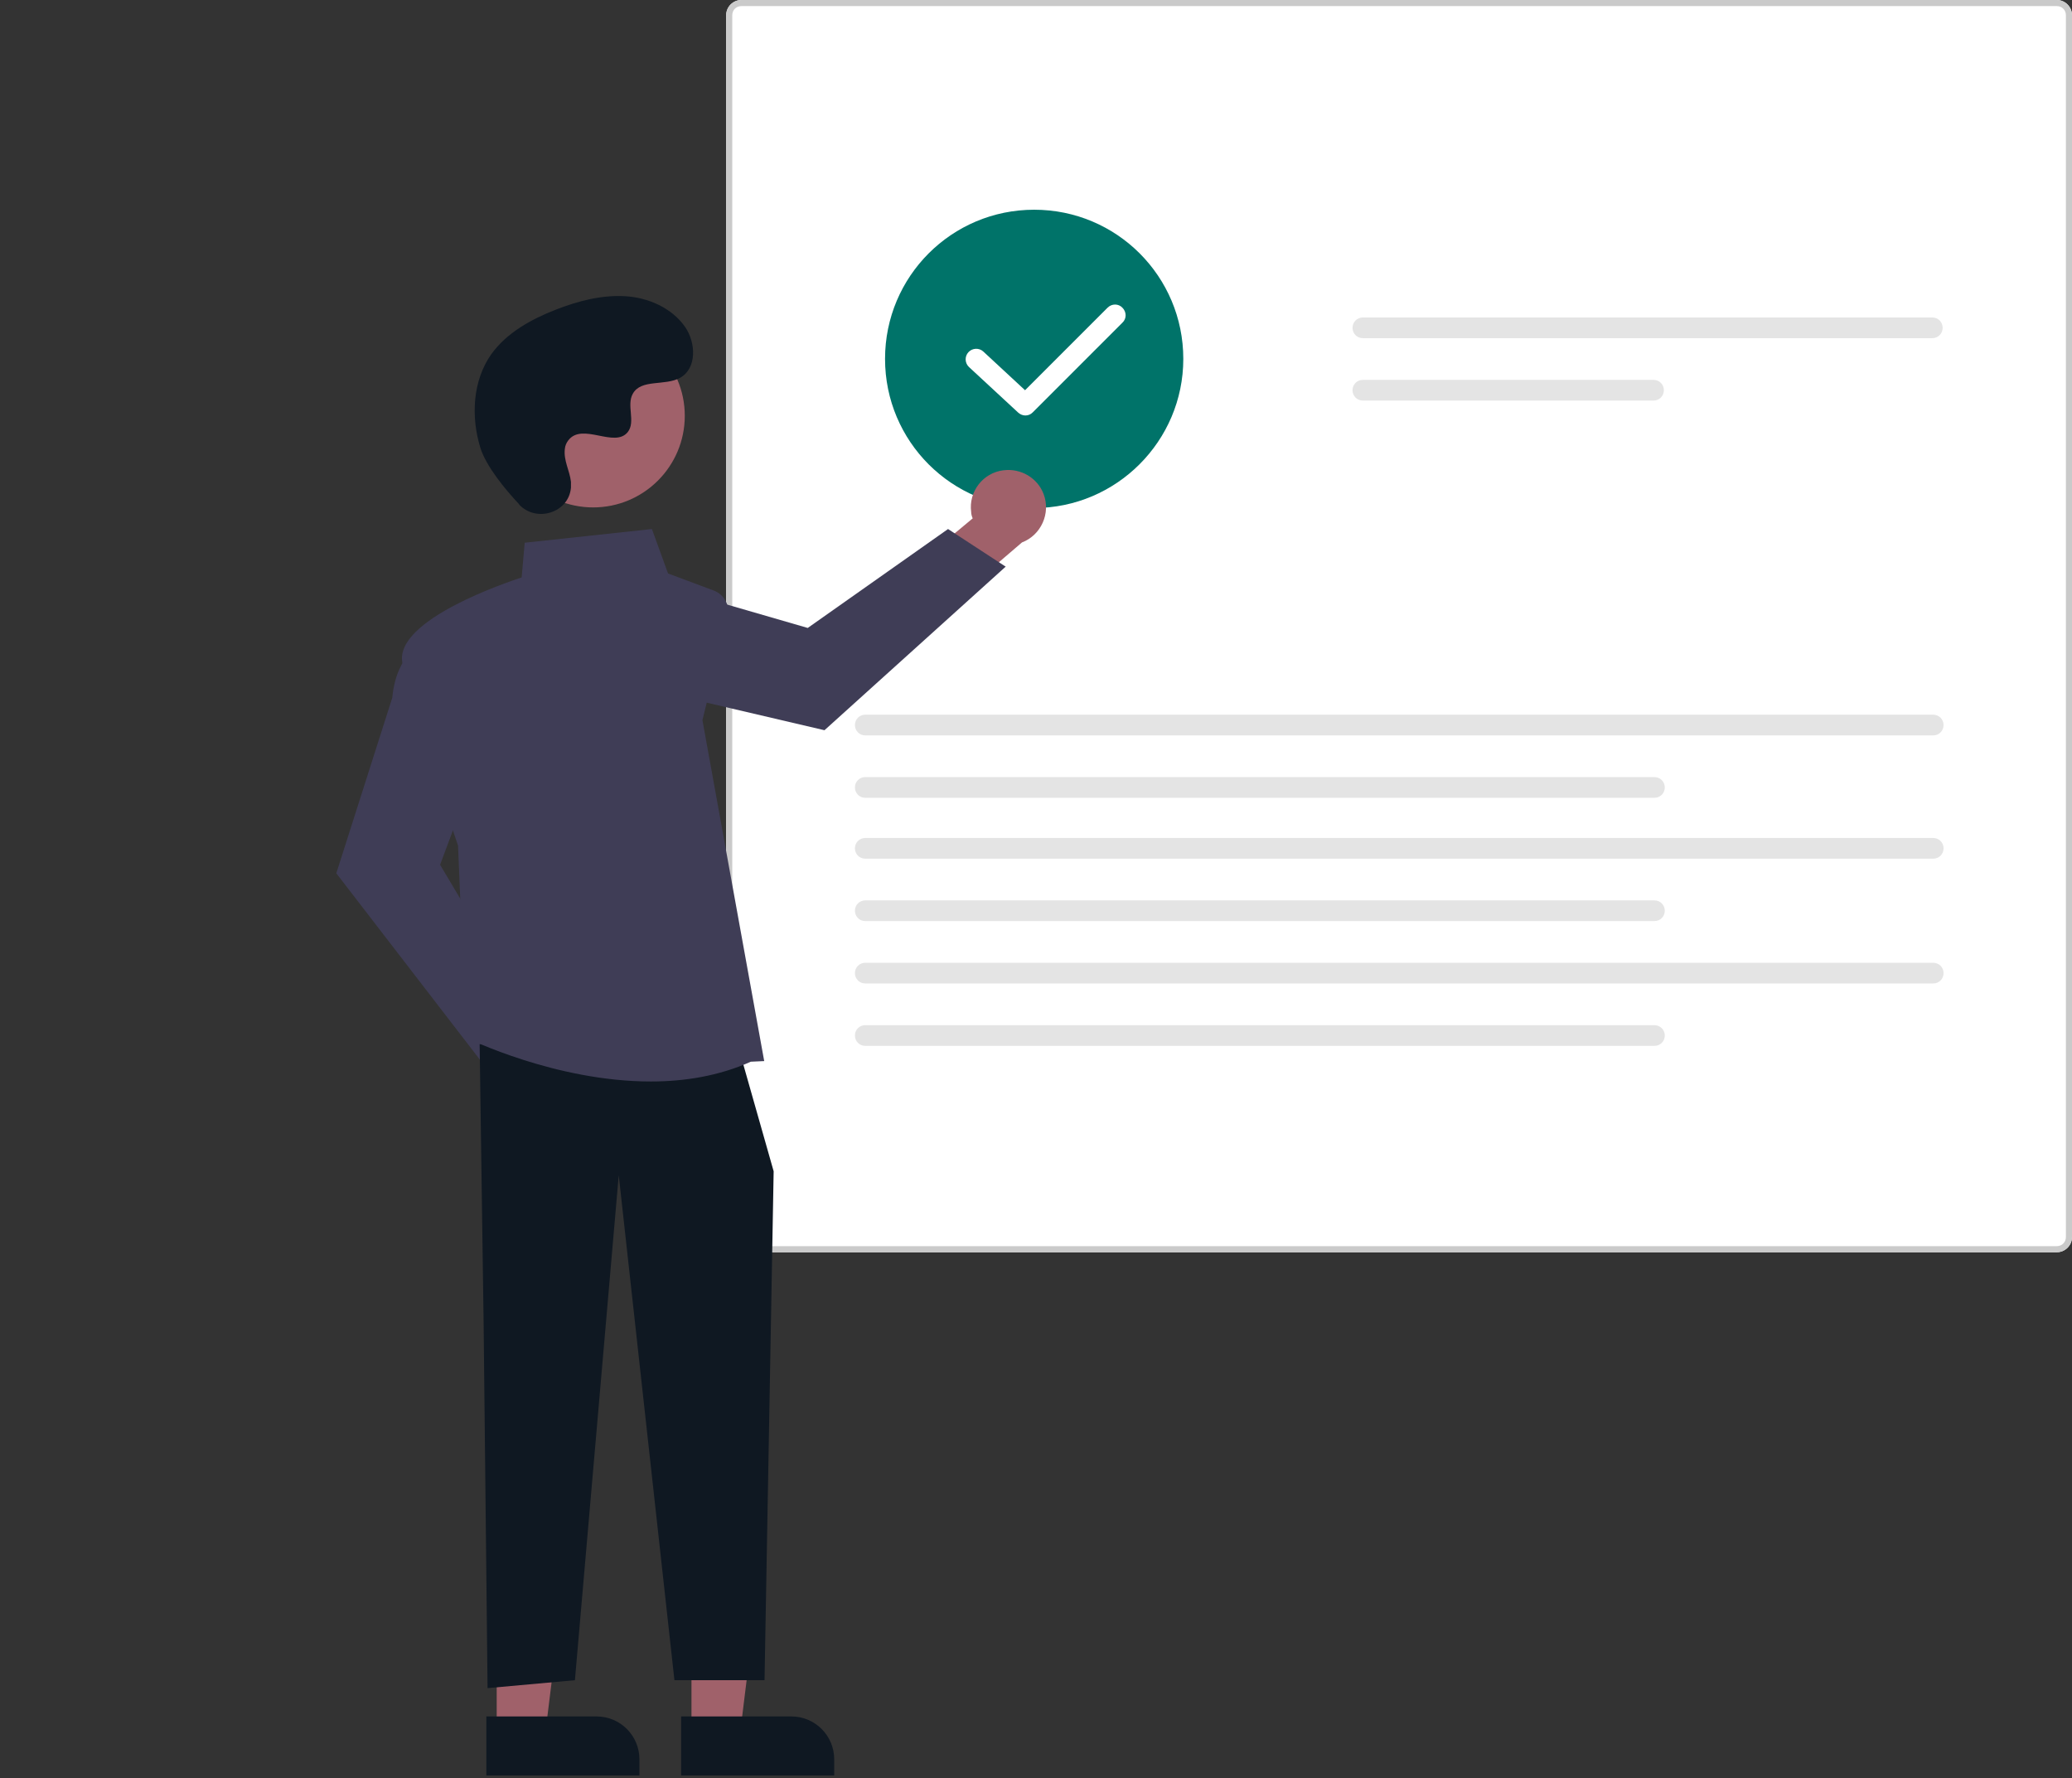 <svg xmlns="http://www.w3.org/2000/svg" xmlns:xlink="http://www.w3.org/1999/xlink" id="Capa_1" viewBox="0 0 680.8 584.2"><rect x="0" y="0" width="680.8" height="584.2" fill="#333333" stroke="none"/><defs><style>      .st0 {        fill: #cacaca;      }      .st1 {        fill: #fff;      }      .st2 {        fill: #3f3d56;      }      .st3 {        fill: #007369;      }      .st4 {        fill: #a0616a;      }      .st5 {        fill: #e4e4e4;      }      .st6 {        fill: #0f1822;      }    </style></defs><path id="ac20a106-7eb8-4a45-8835-674ef3bf3222-1188" class="st1" d="M675.8,411.4H243.6c-2.8,0-5-2.3-5-5V5c0-2.8,2.3-5,5-5h432.2c2.8,0,5,2.3,5,5v401.4c0,2.8-2.3,5-5,5h0Z"></path><path id="a8878079-c7cd-406f-a434-8b15b914b9b4-1189" class="st0" d="M675.8,411.4H243.6c-2.8,0-5-2.3-5-5V5c0-2.8,2.3-5,5-5h432.2c2.8,0,5,2.3,5,5v401.4c0,2.8-2.3,5-5,5h0ZM243.6,2c-1.7,0-3,1.3-3,3v401.4c0,1.7,1.3,3,3,3h432.2c1.7,0,3-1.3,3-3V5c0-1.7-1.3-3-3-3H243.6Z"></path><path id="af64f961-e9a2-4c53-a333-5060c7f850d2-1190" class="st5" d="M447.8,104.3c-1.9,0-3.4,1.5-3.4,3.4,0,1.9,1.5,3.4,3.4,3.4h187.1c1.9,0,3.4-1.5,3.4-3.4,0-1.9-1.5-3.4-3.4-3.4h-187.1Z"></path><path id="baad4cfb-158d-4439-9cc3-22475bf47b22-1191" class="st5" d="M447.8,124.8c-1.9,0-3.4,1.5-3.4,3.4,0,1.9,1.5,3.4,3.4,3.4h95.5c1.9,0,3.4-1.5,3.4-3.4,0-1.9-1.5-3.4-3.4-3.4h-95.5Z"></path><path id="f3456279-91e5-49ad-aa43-9838b26fb6ca-1192" class="st5" d="M284.3,234.8c-1.9,0-3.4,1.5-3.4,3.4,0,1.9,1.5,3.4,3.4,3.4h350.9c1.9,0,3.4-1.5,3.4-3.4,0-1.9-1.5-3.4-3.4-3.4h-350.9Z"></path><path id="a3288adf-49f8-485f-8ae9-1e4f1a13d849-1193" class="st5" d="M284.3,255.3c-1.9,0-3.4,1.5-3.4,3.4,0,1.9,1.5,3.4,3.4,3.4h259.3c1.9,0,3.4-1.5,3.4-3.4,0-1.9-1.5-3.4-3.4-3.4h-259.3Z"></path><path id="e63a5b48-5a7d-40a2-b9b0-6adec326348a-1194" class="st5" d="M284.3,275.3c-1.9,0-3.4,1.5-3.4,3.4,0,1.9,1.5,3.4,3.4,3.4h350.9c1.9,0,3.4-1.5,3.4-3.4,0-1.9-1.5-3.4-3.4-3.4h-350.9Z"></path><path id="a1c669b4-dfc3-4cfa-a7be-66b71399844d-1195" class="st5" d="M284.3,295.8c-1.9,0-3.4,1.5-3.4,3.4,0,1.9,1.5,3.4,3.4,3.4h259.3c1.9,0,3.4-1.5,3.4-3.4,0-1.9-1.5-3.4-3.4-3.4h-259.3Z"></path><path id="bfec50d1-ffb1-4de6-a9ef-a1085e40e016-1196" class="st5" d="M284.3,316.3c-1.9,0-3.4,1.5-3.4,3.4,0,1.9,1.5,3.4,3.4,3.4h350.9c1.9,0,3.4-1.5,3.4-3.4,0-1.9-1.5-3.4-3.4-3.4h-350.9Z"></path><path id="bc9696ec-ec99-41d5-9116-3ad9737a38ac-1197" class="st5" d="M284.3,336.8c-1.9,0-3.4,1.5-3.4,3.4,0,1.9,1.5,3.4,3.4,3.4h259.3c1.9,0,3.4-1.5,3.4-3.4,0-1.9-1.5-3.4-3.4-3.4h-259.3Z"></path><path class="st3" d="M339.8,166.9c-27.1,0-49-21.9-49-49s21.9-49,49-49,49,21.9,49,49h0c0,27-22,49-49,49Z"></path><path class="st4" d="M191.1,352.2c-.3-6.8-6.1-12-12.8-11.7-.7,0-1.4.1-2.1.3l-16.2-22.8-16.3,6.5,23.3,31.9c1.9,6.5,8.8,10.2,15.3,8.3,5.5-1.6,9.1-6.8,8.8-12.5h0Z"></path><path class="st2" d="M159.5,350.5l-49-63.6,18.4-57.7c1.3-14.5,10.4-18.6,10.8-18.7l.6-.3,16,42.6-11.7,31.3,28.8,48.4-13.8,17.9Z"></path><path class="st4" d="M329.7,154.5c-6.7.8-11.5,7-10.6,13.7,0,.7.2,1.4.5,2.1l-21.5,17.9,7.7,15.7,30-25.7c6.3-2.4,9.5-9.6,7.1-15.9-2-5.3-7.5-8.5-13.1-7.8Z"></path><path class="st2" d="M330.5,186.1l-59.6,53.8-59-13.8c-14.6-.2-19.3-9-19.5-9.3l-.3-.6,41.2-19.2,32.1,9.3,46.1-32.5,19,12.4Z"></path><polygon class="st4" points="227.2 568.4 243.3 568.4 250.9 506.7 227.2 506.7 227.2 568.4"></polygon><path class="st6" d="M274.1,583.3h-50.3s0-19.4,0-19.4h36.2c7.8,0,14.1,6.3,14.1,14.1h0v5.3s0,0,0,0Z"></path><polygon class="st4" points="163.2 568.4 179.3 568.4 186.9 506.7 163.2 506.7 163.2 568.4"></polygon><path class="st6" d="M210.1,583.3h-50.3s0-19.4,0-19.4h36.2c7.8,0,14.1,6.3,14.1,14.1h0s0,5.3,0,5.3h0Z"></path><polygon class="st6" points="157.6 343 158.9 434.4 160.2 554.6 188.9 552 203.3 386.1 221.6 552 251.2 552 254.2 384.8 243.8 348.2 157.6 343"></polygon><path class="st2" d="M213.8,355.3c-31.3,0-60-14.1-60.4-14.3l-.3-.2-2.6-63c-.8-2.2-15.7-46.1-18.3-60.1-2.6-14.1,34.7-26.5,39.2-28l1-11.4,41.8-4.5,5.3,14.6,15,5.6c3.5,1.3,5.5,5.1,4.6,8.7l-8.3,33.9,20.3,112-4.4.2c-10.5,4.7-21.8,6.5-32.8,6.5Z"></path><circle class="st4" cx="194.9" cy="136.6" r="30.1"></circle><path class="st6" d="M170.5,165.7c5.7,6.1,16.4,2.8,17.1-5.5,0-.6,0-1.3,0-1.9-.4-3.7-2.5-7-2-10.9.1-1,.5-1.9,1.1-2.7,4.6-6.1,15.3,2.7,19.6-2.8,2.6-3.4-.5-8.7,1.6-12.5,2.7-5,10.6-2.5,15.6-5.3,5.5-3.1,5.2-11.5,1.6-16.7-4.4-6.3-12.2-9.7-19.9-10.1s-15.3,1.6-22.5,4.4c-8.2,3.2-16.2,7.6-21.3,14.7-6.1,8.7-6.7,20.4-3.6,30.6,1.9,6.2,8.2,13.8,12.9,18.8Z"></path><path class="st1" d="M337,136.5c-.9,0-1.7-.3-2.4-.9l-16.2-15c-1.4-1.3-1.5-3.5-.2-4.9,1.3-1.4,3.5-1.5,4.9-.2l13.7,12.7,27.1-27.1c1.4-1.4,3.6-1.4,4.9,0,1.4,1.4,1.4,3.6,0,4.9,0,0,0,0,0,0l-29.5,29.5c-.7.7-1.5,1-2.5,1Z"></path></svg>